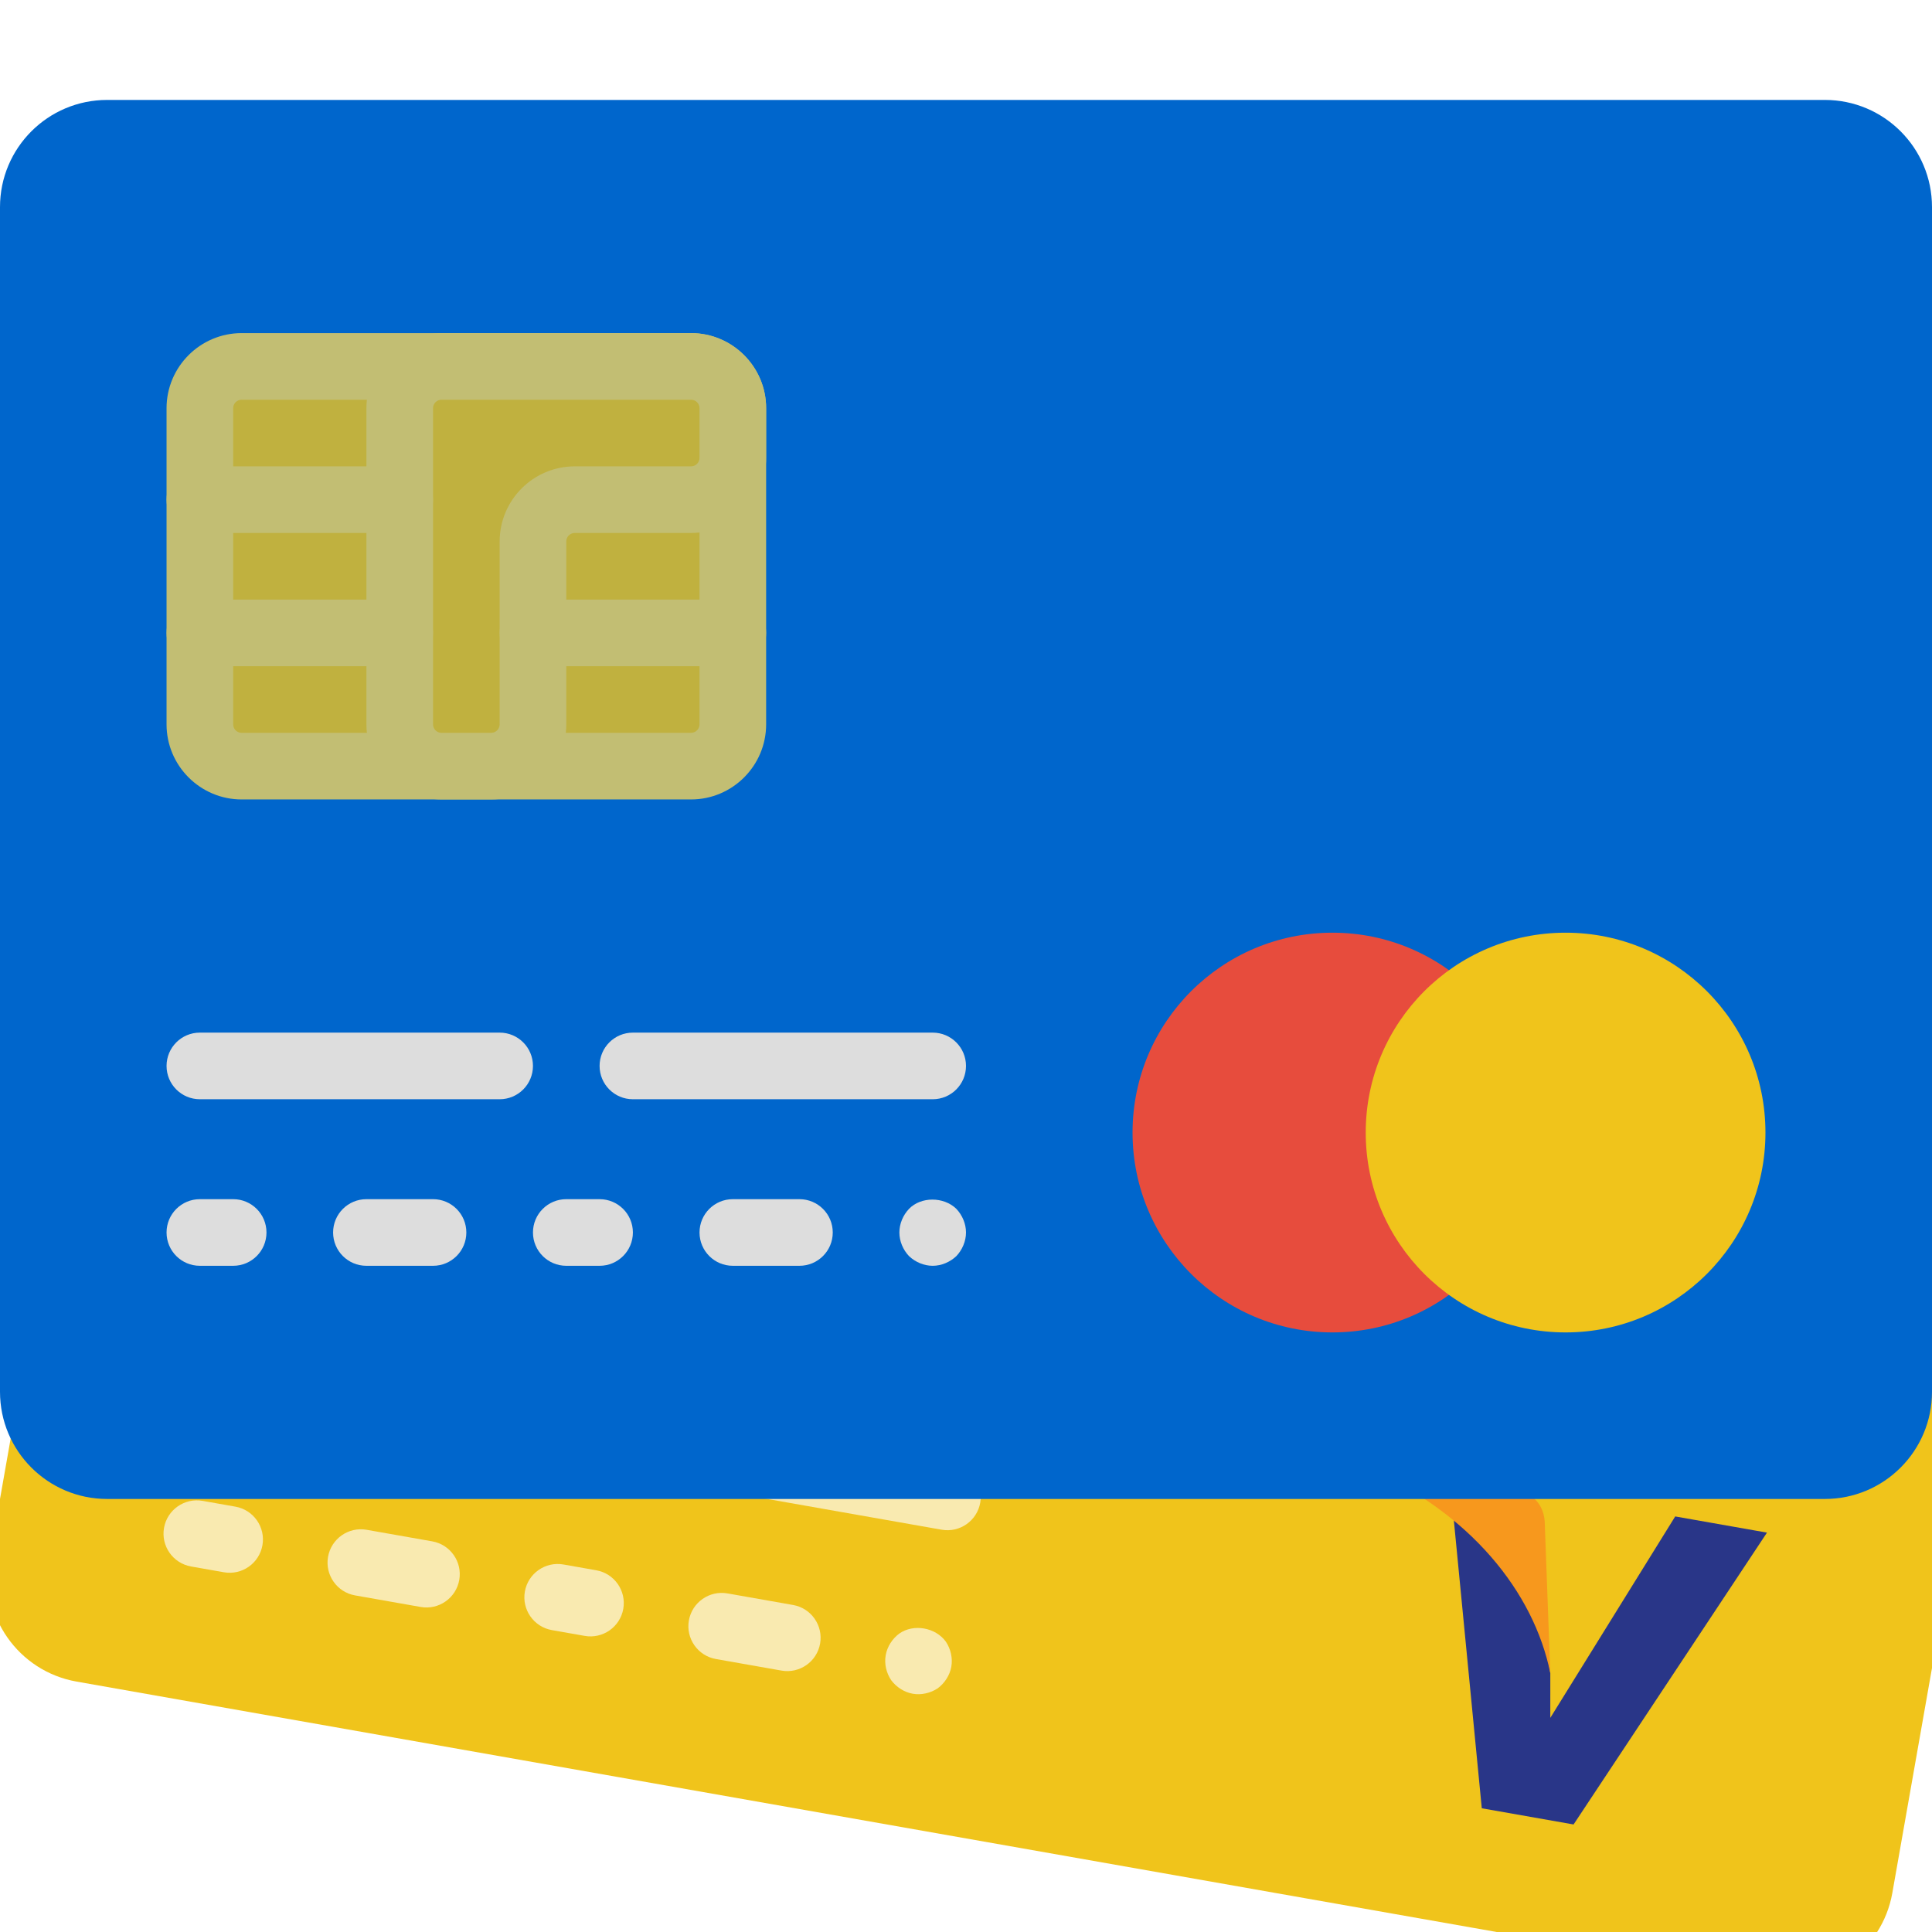 <svg version="1.1"
		 xmlns="http://www.w3.org/2000/svg"
		 xmlns:xlink="http://www.w3.org/1999/xlink"
		 width="512"
		 height="512"
		 viewBox="0 0 58 58">
	<g id="card1" transform="rotate(10 0 45)">
		<path fill="#F0C41B" d="M54.783,50H3.217C1.44,50,0,48.56,0,46.783V11.217C0,9.44,1.44,8,3.217,8h51.566 C56.56,8,58,9.44,58,11.217v35.566C58,48.56,56.56,50,54.783,50"/>
		<rect y="13" fill="#806F5E" width="58" height="8"/>
		<g transform="translate(0 13)">
			<path fill="#F9EAB0" d="M15,28H6c-0.552,0-1-0.448-1-1s0.448-1,1-1h9c0.552,0,1,0.448,1,1S15.552,28,15,28" />
			<path fill="#F9EAB0" d="M28,28h-9c-0.552,0-1-0.448-1-1s0.448-1,1-1h9c0.552,0,1,0.448,1,1S28.552,28,28,28"/>
			<path fill="#F9EAB0" d="M7,33H6c-0.552,0-1-0.448-1-1s0.448-1,1-1h1c0.552,0,1,0.448,1,1S7.552,33,7,33"/>
			<path fill="#F9EAB0" d="M13,33h-2c-0.552,0-1-0.448-1-1s0.448-1,1-1h2c0.552,0,1,0.448,1,1S13.552,33,13,33"/>
			<path fill="#F9EAB0" d="M18,33h-1c-0.552,0-1-0.448-1-1s0.448-1,1-1h1c0.552,0,1,0.448,1,1S18.552,33,18,33"/>
			<path fill="#F9EAB0" d="M24,33h-2c-0.552,0-1-0.448-1-1s0.448-1,1-1h2c0.552,0,1,0.448,1,1S24.552,33,24,33"/>
			<path fill="#F9EAB0" d="M28,33c-0.26,0-0.52-0.11-0.71-0.29C27.11,32.52,27,32.27,27,32 c0-0.26,0.11-0.52,0.29-0.71c0.37-0.37,1.04-0.37,1.42,0C28.89,31.48,29,31.74,29,32s-0.11,0.52-0.29,0.71 C28.52,32.89,28.26,33,28,33"/>
		</g>
		<g transform="translate(36 21) scale(0.09)">
			<path fill="#293688" d="M121.946,248.771l-2.586-14.679c-5.358-17.111-21.987-35.625-40.621-44.901l25.938,93.256h31.09
			l46.626-107.074H151.31L121.946,248.771z"/>
			<path fill="#F7981D" d="M46.823,175.373v1.729c36.838,8.86,62.413,31.259,72.538,56.991l-10.645-49.582
				c-1.777-6.776-7.162-8.902-13.534-9.137L46.823,175.373L46.823,175.373z"/>
		</g>
	</g>
	<g id="card2" transform="translate(0 -5)" opacity="1">
		<path d="m54.783 50h-51.566c-1.778 0-3.217-1.44-3.217-3.217v-35.566c0-1.777 1.439-3.217 3.217-3.217h51.566c1.777 0 3.217 1.44 3.217 3.217v35.566c0 1.777-1.44 3.217-3.217 3.217"
			fill="#0066cc"/>
		<g fill="#ddd">
			<path d="m15 36h-9c-.553 0-1 .448-1 1s.447 1 1 1h9c.553 0 1-.448 1-1s-.447-1-1-1"/>
			<path d="m29 37c0-.552-.447-1-1-1h-9c-.553 0-1 .448-1 1s.447 1 1 1h9c.553 0 1-.448 1-1"/>
			<path d="m7 41h-1c-.553 0-1 .448-1 1s.447 1 1 1h1c.553 0 1-.448 1-1s-.447-1-1-1"/>
			<path d="m13 41h-2c-.553 0-1 .448-1 1s.447 1 1 1h2c.553 0 1-.448 1-1s-.447-1-1-1"/>
			<path d="m18 41h-1c-.553 0-1 .448-1 1s.447 1 1 1h1c.553 0 1-.448 1-1s-.447-1-1-1"/>
			<path d="m24 41h-2c-.553 0-1 .448-1 1s.447 1 1 1h2c.553 0 1-.448 1-1s-.447-1-1-1"/>
			<path
				d="m27.29 41.29c-.181.19-.29.45-.29.71s.109.52.29.71c.189.18.45.29.71.29s.519-.11.71-.29c.18-.19.29-.45.29-.71s-.11-.52-.29-.71c-.38-.37-1.062-.37-1.42 0"/>
		</g>
		<path d="m46 39c0 3.314-2.686 6-6 6s-6-2.686-6-6 2.686-6 6-6 6 2.686 6 6" fill="#e74c3d"/>
		<path d="m53 39c0 3.314-2.686 6-6 6s-6-2.686-6-6 2.686-6 6-6 6 2.686 6 6" fill="#f0c41b"/>
		<g opacity="0.8">
			<path
				d="m20.745 28h-13.49c-.692 0-1.255-.562-1.255-1.255v-9.49c0-.693.563-1.255 1.255-1.255h13.49c.693 0 1.255.562 1.255 1.255v9.49c0 .693-.562 1.255-1.255 1.255"
				fill="#f0c41b"/>
			<path
				d="m20.745 29h-13.49c-1.243 0-2.255-1.012-2.255-2.255v-9.49c0-1.243 1.012-2.255 2.255-2.255h13.49c1.243 0 2.255 1.012 2.255 2.255v9.49c0 1.243-1.012 2.255-2.255 2.255m-13.49-12c-.142 0-.255.114-.255.255v9.49c0 .141.113.255.255.255h13.49c.141 0 .255-.114.255-.255v-9.49c0-.141-.114-.255-.255-.255z"
				fill="#f3d55c"/>
			<path
				d="m22 17.255c0-.693-.562-1.255-1.255-1.255h-4.745-2.745c-.694 0-1.255.562-1.255 1.255v2.745 6.745c0 .693.561 1.255 1.255 1.255h1.49c.693 0 1.255-.562 1.255-1.255v-5.49c0-.693.562-1.255 1.255-1.255h3.49c.693 0 1.255-.562 1.255-1.255z"
				fill="#f0c41b"/>
			<path
				d="m14.745 29h-1.49c-1.243 0-2.255-1.012-2.255-2.255v-9.49c0-1.243 1.012-2.255 2.255-2.255h7.49c1.243 0 2.255 1.012 2.255 2.255v1.49c0 1.243-1.012 2.255-2.255 2.255h-3.49c-.142 0-.255.114-.255.255v5.49c0 1.243-1.012 2.255-2.255 2.255m-1.49-12c-.142 0-.255.114-.255.255v9.49c0 .141.113.255.255.255h1.49c.141 0 .255-.114.255-.255v-5.49c0-1.243 1.012-2.255 2.255-2.255h3.49c.141 0 .255-.114.255-.255v-1.49c0-.141-.114-.255-.255-.255z"
				fill="#f3d55c"/>
			<path d="m16 24h6" fill="#f0c41b"/>
			<path d="m22 25h-6c-.553 0-1-.448-1-1s.447-1 1-1h6c.553 0 1 .448 1 1s-.447 1-1 1" fill="#f3d55c"/>
			<path d="m12 20h-6" fill="#f0c41b"/>
			<path d="m12 21h-6c-.553 0-1-.448-1-1s.447-1 1-1h6c.553 0 1 .448 1 1s-.447 1-1 1" fill="#f3d55c"/>
			<path d="m12 24h-6" fill="#f0c41b"/>
			<path d="m12 25h-6c-.553 0-1-.448-1-1s.447-1 1-1h6c.553 0 1 .448 1 1s-.447 1-1 1" fill="#f3d55c"/>
		</g>
	</g>

</svg>
